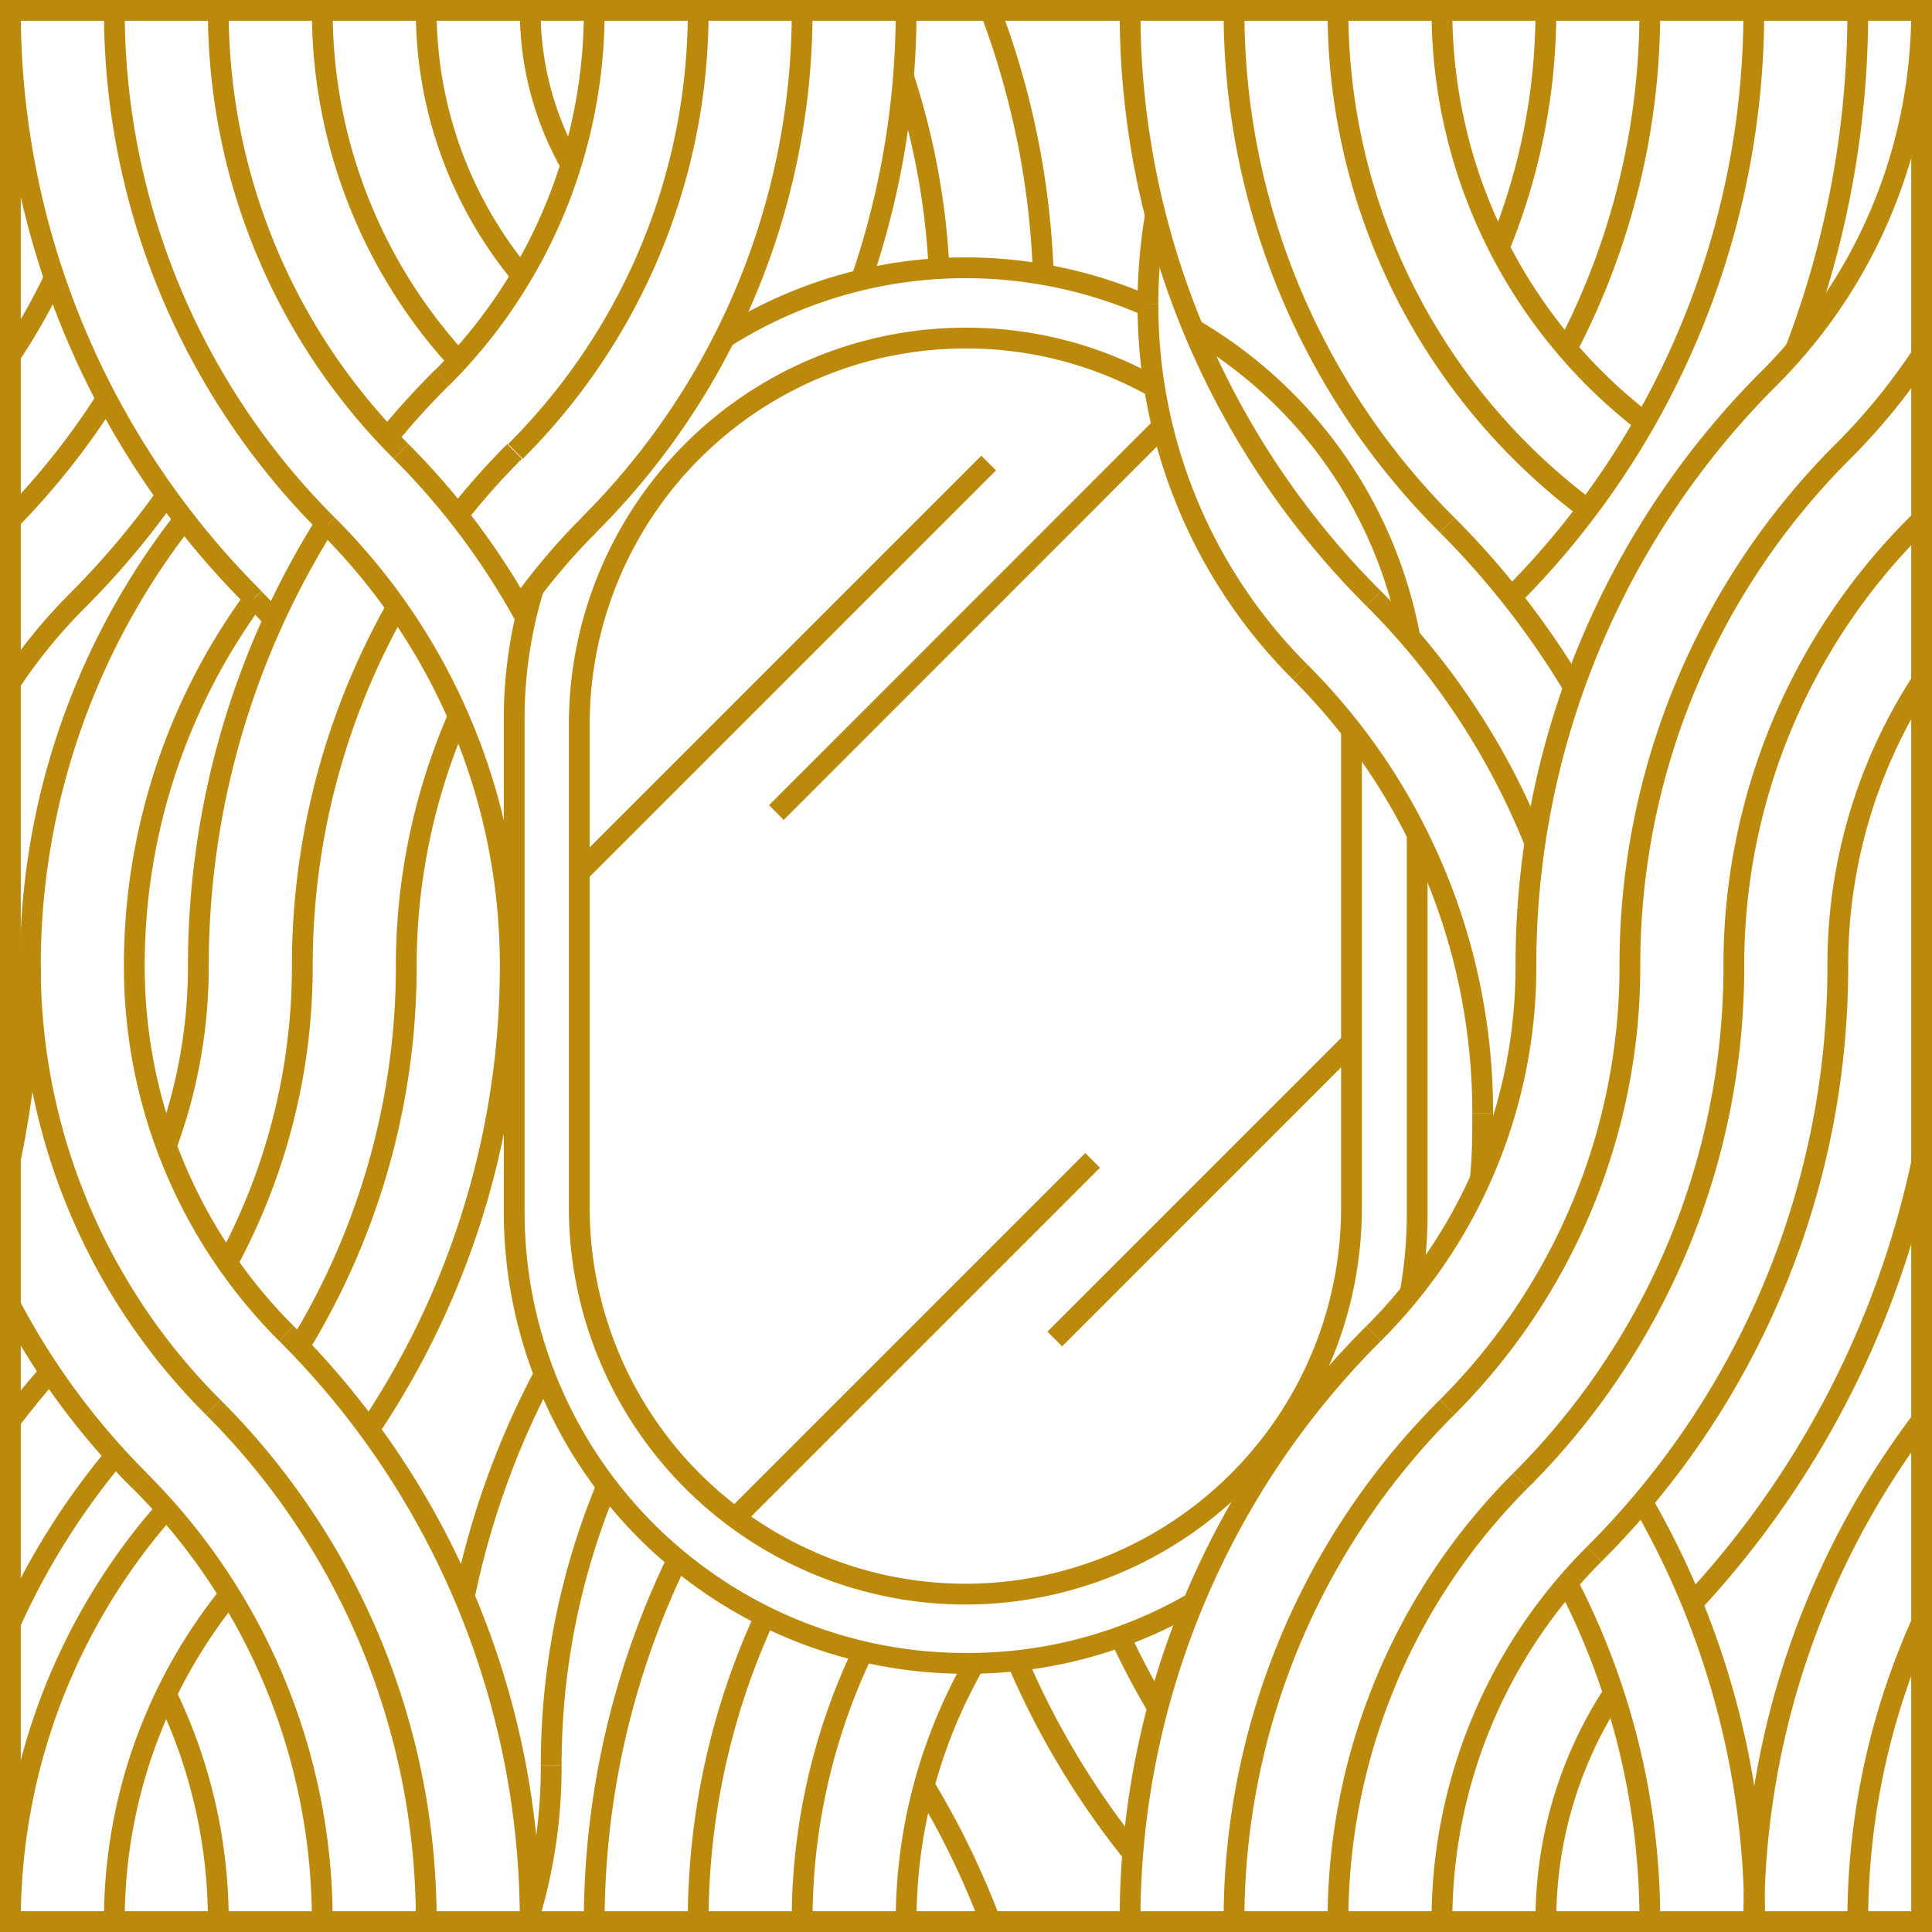 <svg xmlns="http://www.w3.org/2000/svg" viewBox="0 0 92.92 92.92"><defs><style>.cls-1{fill:none;stroke:#bb8a0c;stroke-miterlimit:10;}</style></defs><g id="Capa_2" data-name="Capa 2"><g id="Capa_1-2" data-name="Capa 1"><path class="cls-1" d="M26.51,84.92A35,35,0,0,1,29.17,71.5"></path><path class="cls-1" d="M22.31,76.9A40,40,0,0,1,26.23,66"></path><path class="cls-1" d="M71.31,53.53c0,1.07,0,2.14-.12,3.2"></path><path class="cls-1" d="M24.54,46.46a29.89,29.89,0,0,0-8.79-21.21"></path><path class="cls-1" d="M25.24,29.64a35.1,35.1,0,0,0-5.95-7.93"></path><path class="cls-1" d="M13.17,29.79c-.31-.34-.63-.68-.95-1"></path><path class="cls-1" d="M15.5,92.42A29.91,29.91,0,0,0,6.71,71.21"></path><path class="cls-1" d="M20.5,92.42A34.89,34.89,0,0,0,10.25,67.68"></path><path class="cls-1" d="M10.5,92.42A25.05,25.05,0,0,0,8,81.49"></path><path class="cls-1" d="M25.5,92.42A39.88,39.88,0,0,0,13.78,64.14"></path><path class="cls-1" d="M45.16,12.87a35.4,35.4,0,0,0-1.71-9.2"></path><path class="cls-1" d="M50.18,13.28A39.7,39.7,0,0,0,47.63.5"></path><path class="cls-1" d="M10.5.5a29.88,29.88,0,0,0,8.79,21.21"></path><path class="cls-1" d="M5.5.5A34.91,34.91,0,0,0,15.75,25.25"></path><path class="cls-1" d="M15.5.5a24.89,24.89,0,0,0,6.44,16.74"></path><path class="cls-1" d="M.5.5A39.87,39.87,0,0,0,12.22,28.78"></path><path class="cls-1" d="M53.88,78.73a38.31,38.31,0,0,0,1.8,3.41"></path><path class="cls-1" d="M48.93,79.9a39.84,39.84,0,0,0,5.67,9.39"></path><path class="cls-1" d="M55.21,14.64a24.93,24.93,0,0,0,7.32,17.68"></path><path class="cls-1" d="M1.46,46.46a29.92,29.92,0,0,0,8.79,21.22"></path><path class="cls-1" d="M.47,62.74a34.88,34.88,0,0,0,6.24,8.47"></path><path class="cls-1" d="M6.46,46.46a24.93,24.93,0,0,0,7.32,17.68"></path><path class="cls-1" d="M59.35.5A34.87,34.87,0,0,0,69.6,25.25"></path><path class="cls-1" d="M54.35.5A39.85,39.85,0,0,0,66.06,28.78"></path><path class="cls-1" d="M.5,92.42a29.93,29.93,0,0,1,7.55-19.9"></path><path class="cls-1" d="M5.5,92.42A24.94,24.94,0,0,1,11,76.73"></path><path class="cls-1" d="M38.58,92.42a30,30,0,0,1,2.93-13"></path><path class="cls-1" d="M33.58,92.42a35,35,0,0,1,3.2-14.65"></path><path class="cls-1" d="M43.58,92.42a25,25,0,0,1,3.19-12.24"></path><path class="cls-1" d="M28.58,92.42a40,40,0,0,1,4-17.41"></path><path class="cls-1" d="M78.39,46.46A29.92,29.92,0,0,1,69.6,67.68"></path><path class="cls-1" d="M83.39,46.46A34.87,34.87,0,0,1,73.13,71.21"></path><path class="cls-1" d="M73.39,46.46a24.89,24.89,0,0,1-7.33,17.68"></path><path class="cls-1" d="M88.39,46.46A39.89,39.89,0,0,1,76.67,74.75"></path><path class="cls-1" d="M64.35,92.42a29.94,29.94,0,0,1,8.78-21.21"></path><path class="cls-1" d="M59.35,92.42A34.85,34.85,0,0,1,69.6,67.68"></path><path class="cls-1" d="M69.35,92.42a24.92,24.92,0,0,1,7.32-17.67"></path><path class="cls-1" d="M54.35,92.42A39.87,39.87,0,0,1,66.06,64.14"></path><path class="cls-1" d="M89.35,92.42a35.06,35.06,0,0,1,3.07-14.37"></path><path class="cls-1" d="M84.35,92.42a39.88,39.88,0,0,1,8.07-24.1"></path><path class="cls-1" d="M33.58.5a29.88,29.88,0,0,1-8.79,21.21"></path><path class="cls-1" d="M38.58.5A34.88,34.88,0,0,1,28.32,25.25"></path><path class="cls-1" d="M28.58.5a24.89,24.89,0,0,1-7.33,17.68"></path><path class="cls-1" d="M43.58.5a40,40,0,0,1-2.12,12.85"></path><path class="cls-1" d="M26.51,84.92a24.93,24.93,0,0,1-1,7.07"></path><path class="cls-1" d="M14.54,46.46a29.93,29.93,0,0,1-3.61,14.28"></path><path class="cls-1" d="M19.54,46.46a35,35,0,0,1-5.16,18.31"></path><path class="cls-1" d="M9.54,46.46A24.93,24.93,0,0,1,8,55.11"></path><path class="cls-1" d="M24.54,46.46a39.93,39.93,0,0,1-6.59,22"></path><path class="cls-1" d="M74.35.5a29.94,29.94,0,0,1-2.2,11.29"></path><path class="cls-1" d="M79.35.5a35,35,0,0,1-4,16.28"></path><path class="cls-1" d="M84.35.5A39.87,39.87,0,0,1,72.63,28.78"></path><path class="cls-1" d="M25,29.2a30.17,30.17,0,0,1,3.33-3.95"></path><path class="cls-1" d="M19.54,46.46a30,30,0,0,1,2.5-12"></path><path class="cls-1" d="M22,24.81a34.66,34.66,0,0,1,2.75-3.1"></path><path class="cls-1" d="M14.54,46.46A35,35,0,0,1,19.08,29.2"></path><path class="cls-1" d="M18.68,21a37.93,37.93,0,0,1,2.57-2.83"></path><path class="cls-1" d="M9.54,46.46a40,40,0,0,1,6.11-21.27"></path><path class="cls-1" d="M55.21,14.64a25.79,25.79,0,0,1,.36-4.29"></path><path class="cls-1" d="M2.62,13.35A29.42,29.42,0,0,1,.5,17.09"></path><path class="cls-1" d="M.5,25a35.78,35.78,0,0,0,4.62-5.82"></path><path class="cls-1" d="M.5,32.83a25.52,25.52,0,0,1,3.28-4,39.93,39.93,0,0,0,4.22-5"></path><path class="cls-1" d="M83.39,46.46a29.88,29.88,0,0,1,8.78-21.21l.25-.26"></path><path class="cls-1" d="M78.39,46.46A34.87,34.87,0,0,1,88.64,21.71a29.84,29.84,0,0,0,3.78-4.62"></path><path class="cls-1" d="M88.39,46.46a25,25,0,0,1,4-13.63"></path><path class="cls-1" d="M73.39,46.46A39.87,39.87,0,0,1,85.1,18.18,24.93,24.93,0,0,0,92.42.5"></path><path class="cls-1" d="M6.46,46.46a29.87,29.87,0,0,1,5.76-17.67"></path><path class="cls-1" d="M1.46,46.46A34.85,34.85,0,0,1,8.84,25"></path><path class="cls-1" d="M62.53,32.32a29.9,29.9,0,0,1,8.78,21.21"></path><path class="cls-1" d="M66.06,28.78a34.94,34.94,0,0,1,7.76,11.76"></path><path class="cls-1" d="M69.6,25.25a40.49,40.49,0,0,1,6.09,7.81"></path><path class="cls-1" d="M74.35,92.42a19.94,19.94,0,0,1,3.26-11"></path><path class="cls-1" d="M75.46,76.28a35.31,35.31,0,0,1,3.89,16.14"></path><path class="cls-1" d="M79,72.25a40.21,40.21,0,0,1,5.39,20.17"></path><path class="cls-1" d="M79.1,20.32A25,25,0,0,1,69.35.5"></path><path class="cls-1" d="M76.35,24.5a29.93,29.93,0,0,1-12-24"></path><path class="cls-1" d="M5.61,69.93A35.05,35.05,0,0,0,.5,78.06"></path><path class="cls-1" d="M.47,68.36c.61-.81,1.26-1.61,1.94-2.37"></path><path class="cls-1" d="M89.35.5a45.62,45.62,0,0,1-3,16.33"></path><path class="cls-1" d="M47.63,92.42a39.55,39.55,0,0,0-3.26-6.67"></path><path class="cls-1" d="M25.11,13.28A19.93,19.93,0,0,1,20.5.5"></path><path class="cls-1" d="M27.45,7.91A15,15,0,0,1,25.5.5"></path><path class="cls-1" d="M92.42,55.93A44.89,44.89,0,0,1,81.36,77.15"></path><path class="cls-1" d="M1.46,46.46a45.41,45.41,0,0,1-1,9.47"></path><path class="cls-1" d="M.47,62.74a34.88,34.88,0,0,0,6.24,8.47"></path><rect class="cls-1" x="0.5" y="0.5" width="91.92" height="91.92"></rect><path class="cls-1" d="M65,35.16V58.08A18.58,18.58,0,0,1,46.45,76.67h0A18.59,18.59,0,0,1,27.86,58.08V34.84A18.58,18.58,0,0,1,46.45,16.26h0a18.43,18.43,0,0,1,9.07,2.36"></path><path class="cls-1" d="M57.28,77.15A21.61,21.61,0,0,1,46.45,80h0A21.71,21.71,0,0,1,24.73,58.32V34.6a21.53,21.53,0,0,1,.93-6.3"></path><path class="cls-1" d="M68.16,40.14V58.32a21.43,21.43,0,0,1-.34,3.87"></path><path class="cls-1" d="M57.4,15.84A21.78,21.78,0,0,1,67.81,30.66"></path><path class="cls-1" d="M34.82,16.26a21.58,21.58,0,0,1,11.63-3.38h0a21.77,21.77,0,0,1,8.73,1.83"></path><line class="cls-1" x1="27.86" y1="41.96" x2="47.55" y2="22.27"></line><line class="cls-1" x1="55.9" y1="20.51" x2="37.34" y2="39.08"></line><line class="cls-1" x1="35.36" y1="73" x2="52.55" y2="55.81"></line><line class="cls-1" x1="50.73" y1="64.4" x2="65.03" y2="50.1"></line></g></g></svg>